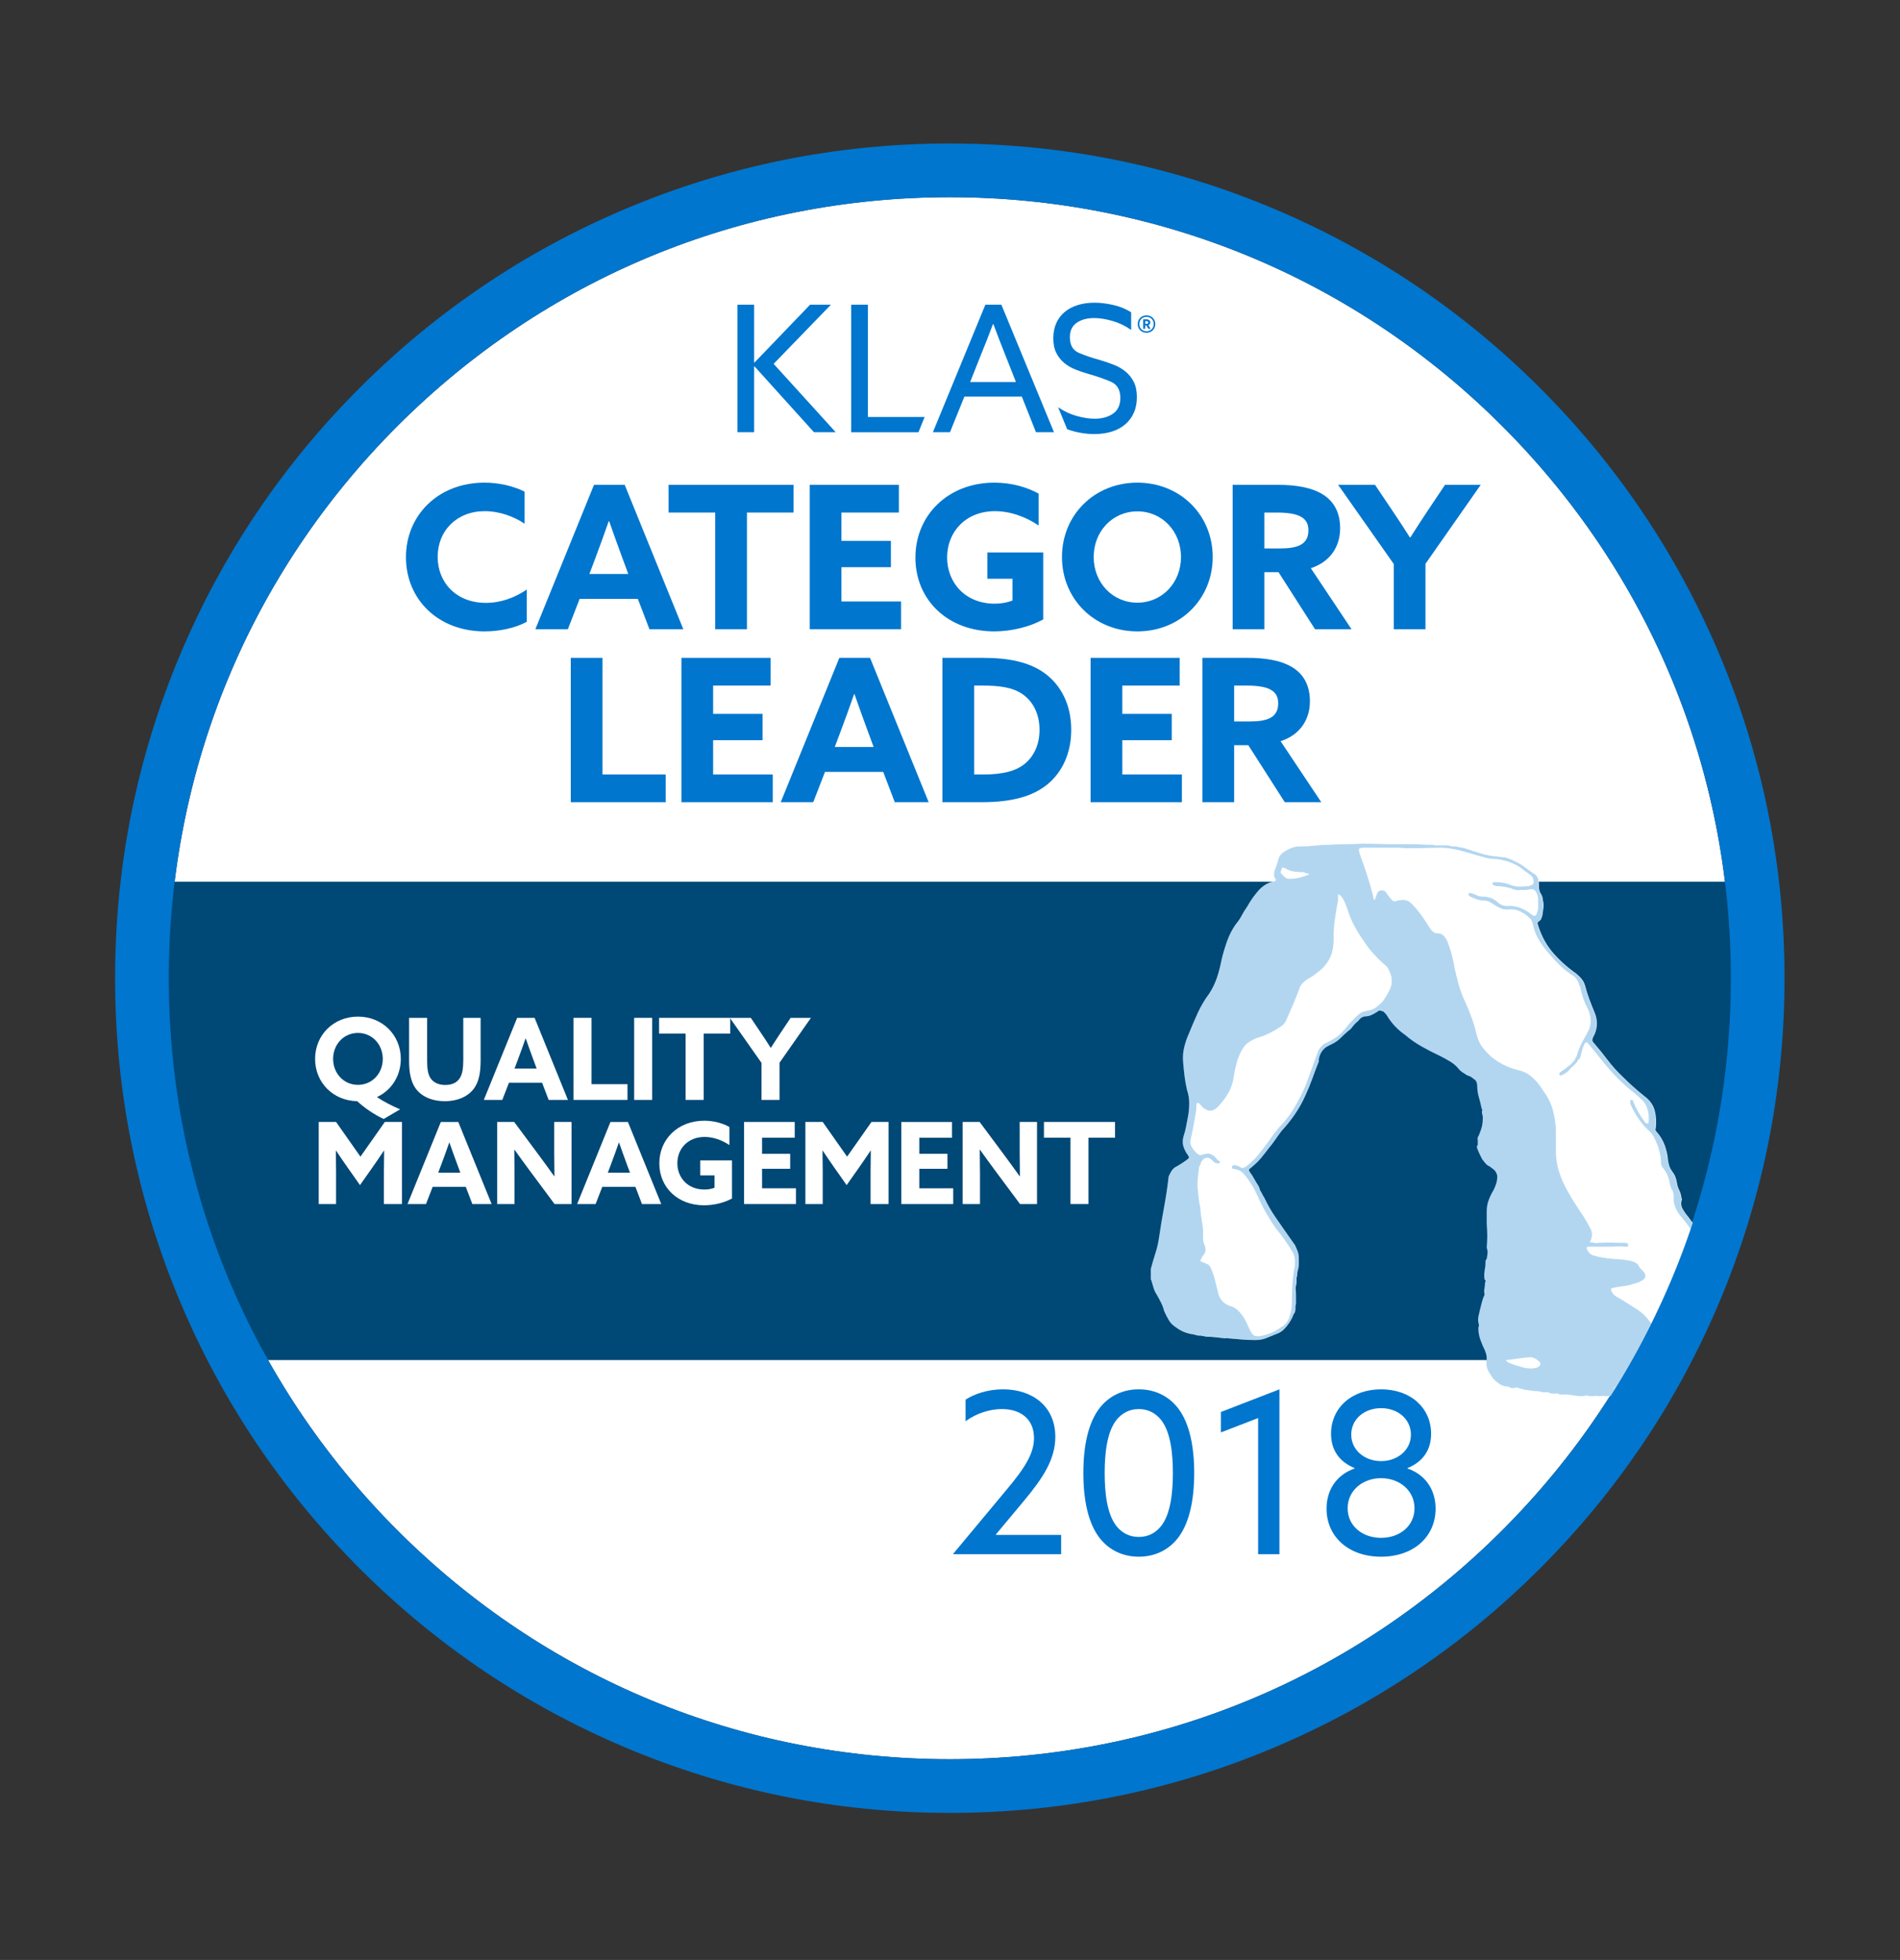 <?xml version="1.0" encoding="iso-8859-1"?>
<!-- Generator: Adobe Illustrator 22.0.1, SVG Export Plug-In . SVG Version: 6.00 Build 0)  -->
<svg version="1.1" xmlns="http://www.w3.org/2000/svg" xmlns:xlink="http://www.w3.org/1999/xlink" x="0px" y="0px"
	 viewBox="0 0 1298.211 1339.212" style="enable-background:new 0 0 1298.211 1339.212;" xml:space="preserve">
<rect x="0" y="0" width="1298.211" height="1339.212" fill="#333333" stroke="none"/>
<g id="Layer_2">
	<g>
		<g>
			<defs>
				<rect id="SVGID_1_" x="3.48" y="25.461" width="1291.251" height="1276.29"/>
			</defs>
			<clipPath id="SVGID_2_">
				<use xlink:href="#SVGID_1_"  style="overflow:visible;"/>
			</clipPath>
			<g style="clip-path:url(#SVGID_2_);">
				<defs>
					<rect id="SVGID_3_" x="3.48" y="25.461" width="1291.251" height="1276.29"/>
				</defs>
				<clipPath id="SVGID_4_">
					<use xlink:href="#SVGID_3_"  style="overflow:visible;"/>
				</clipPath>
				<g style="clip-path:url(#SVGID_4_);">
					<defs>
						<rect id="SVGID_5_" x="3.48" y="25.461" width="1291.251" height="1276.29"/>
					</defs>
					<clipPath id="SVGID_6_">
						<use xlink:href="#SVGID_5_"  style="overflow:visible;"/>
					</clipPath>
					<path style="clip-path:url(#SVGID_6_);fill:#FFFFFF;" d="M648.976,134.74c-142.542,0-276.554,55.509-377.346,156.301
						S115.327,525.843,115.327,668.387c0,142.542,55.511,276.552,156.303,377.346c100.792,100.792,234.804,156.302,377.346,156.302
						s276.554-55.509,377.346-156.302c100.792-100.794,156.302-234.804,156.302-377.346c0-142.544-55.509-276.554-156.302-377.346
						S791.518,134.74,648.976,134.74"/>
					<path style="clip-path:url(#SVGID_6_);fill:#0076CE;" d="M515.282,208.205v39.405l0.183,0.181l38.036-39.586h14.229
						l-39.13,40.409l42.414,46.702h-14.869l-40.68-45.06l-0.183,0.181v44.878h-11.402v-87.111H515.282z M592.998,284.917v-76.711
						h-11.402v87.111h45.972l4.196-10.4H592.998z M684.213,208.205l35.937,87.111h-12.315l-9.668-24.354h-39.221l-9.852,24.354
						H637.42l35.846-87.111H684.213z M662.868,261.019h31.287l-7.116-18.059c-1.399-3.467-2.798-7.024-4.195-10.673
						c-1.399-3.649-2.77-7.265-4.105-10.854h-0.273c-1.339,3.589-2.722,7.205-4.151,10.854s-2.905,7.329-4.424,11.037
						L662.868,261.019z M737.391,241.226c-4.258-1.763-6.386-5.35-6.386-10.764c0-4.438,1.55-7.737,4.653-9.896
						c3.103-2.158,7.084-3.238,11.948-3.238c3.708,0,7.859,0.654,12.452,1.961c4.591,1.307,8.861,3.36,12.815,6.157v-12.04
						c-3.467-2.25-7.478-3.908-12.04-4.974c-4.561-1.062-8.879-1.596-12.952-1.596c-4.258,0-8.12,0.548-11.585,1.642
						c-3.465,1.096-6.43,2.678-8.893,4.744c-2.463,2.068-4.364,4.605-5.701,7.616c-1.337,3.009-2.007,6.462-2.007,10.352
						c0,3.955,0.683,7.283,2.052,9.989c1.369,2.706,3.176,4.986,5.428,6.841c2.248,1.855,4.834,3.362,7.753,4.515
						c2.919,1.156,5.898,2.158,8.939,3.011c5.715,1.64,10.748,3.389,15.094,5.245c4.348,1.855,6.524,5.579,6.524,11.173
						c0,4.744-1.644,8.285-4.926,10.627c-3.284,2.341-7.512,3.511-12.679,3.511c-3.649,0-7.724-0.622-12.223-1.869
						c-4.501-1.245-8.728-3.238-12.679-5.974l6.203,15.05c3.039,1.094,6.157,1.915,9.348,2.463c3.194,0.546,6.249,0.821,9.168,0.821
						c4.378,0,8.361-0.564,11.95-1.688c3.587-1.126,6.659-2.784,9.212-4.972c2.555-2.188,4.515-4.834,5.884-7.937
						c1.369-3.101,2.05-6.657,2.05-10.671c0-4.135-0.715-7.6-2.142-10.4c-1.431-2.796-3.316-5.153-5.657-7.068
						c-2.339-1.917-5.031-3.465-8.07-4.653c-3.043-1.186-6.113-2.234-9.212-3.146C746.42,244.601,741.645,242.989,737.391,241.226"
						/>
					<path style="clip-path:url(#SVGID_6_);fill:#0076CE;" d="M783.374,215.497c3.445,0,5.998,2.521,5.998,5.932
						c0,3.413-2.553,5.932-5.998,5.932s-5.996-2.519-5.996-5.932C777.378,218.018,779.929,215.497,783.374,215.497 M783.374,226.341
						c2.903,0,4.912-2.104,4.912-4.912s-2.009-4.912-4.912-4.912c-2.901,0-4.912,2.104-4.912,4.912S780.472,226.341,783.374,226.341
						 M783.31,222.354h-0.829v2.298h-1.373v-6.444h2.393c1.339,0,2.457,0.735,2.457,2.074c0,0.925-0.544,1.562-1.307,1.849
						l1.528,2.521h-1.562L783.31,222.354z M783.374,221.27c0.733,0,1.182-0.287,1.182-0.925c0-0.606-0.448-0.925-1.182-0.925h-0.893
						v1.849H783.374z"/>
				</g>
				<g style="clip-path:url(#SVGID_4_);">
					<defs>
						<path id="SVGID_7_" d="M96.981,668.387c0,304.859,247.138,551.992,551.994,551.992c304.859,0,551.994-247.132,551.994-551.992
							c0-304.857-247.134-551.994-551.994-551.994C344.119,116.393,96.981,363.53,96.981,668.387"/>
					</defs>
					<clipPath id="SVGID_8_">
						<use xlink:href="#SVGID_7_"  style="overflow:visible;"/>
					</clipPath>
					<rect x="103.385" y="602.478" style="clip-path:url(#SVGID_8_);fill:#004876;" width="1091.87" height="326.842"/>
				</g>
				<g style="clip-path:url(#SVGID_4_);">
					<defs>
						<rect id="SVGID_9_" x="3.48" y="25.461" width="1291.251" height="1276.29"/>
					</defs>
					<clipPath id="SVGID_10_">
						<use xlink:href="#SVGID_9_"  style="overflow:visible;"/>
					</clipPath>
					<path style="clip-path:url(#SVGID_10_);fill:#0076CE;" d="M648.976,1238.727c-76.988,0-151.682-15.084-222.009-44.829
						c-67.917-28.726-128.91-69.846-181.283-122.219s-93.495-113.368-122.221-181.285c-29.746-70.327-44.829-145.019-44.829-222.007
						s15.082-151.682,44.829-222.007c28.726-67.917,69.848-128.912,122.221-181.285c52.373-52.373,113.366-93.493,181.283-122.219
						c70.327-29.746,145.021-44.829,222.009-44.829c76.986,0,151.682,15.082,222.009,44.829
						c67.917,28.726,128.908,69.846,181.281,122.219c52.373,52.373,93.495,113.368,122.221,181.285
						c29.746,70.325,44.828,145.019,44.828,222.007s-15.082,151.68-44.828,222.007c-28.726,67.917-69.849,128.912-122.221,181.285
						c-52.373,52.373-113.364,93.493-181.281,122.219C800.659,1223.643,725.962,1238.727,648.976,1238.727 M648.976,134.74
						c-142.542,0-276.554,55.509-377.346,156.301S115.327,525.843,115.327,668.387c0,142.542,55.511,276.552,156.303,377.346
						c100.792,100.792,234.804,156.302,377.346,156.302s276.554-55.509,377.346-156.302
						c100.792-100.794,156.302-234.804,156.302-377.346c0-142.544-55.509-276.554-156.302-377.346S791.518,134.74,648.976,134.74"/>
					<path style="clip-path:url(#SVGID_10_);fill:#0076CE;" d="M687.952,1017.677c12.572-15.023,18.549-24.681,18.549-35.104
						c0-12.878-9.045-19.777-21.923-19.777c-7.817,0-17.015,2.606-24.834,8.277v-14.716c5.671-3.68,14.871-7.054,25.6-7.054
						c19.624,0,35.72,11.193,35.72,32.502c0,15.176-8.277,27.901-21.307,43.539l-19.319,23.147l0.155,0.307h44.458v13.183h-73.586
						l-0.153-0.305L687.952,1017.677z"/>
					<path style="clip-path:url(#SVGID_10_);fill:#0076CE;" d="M750.8,1050.179c-7.203-9.812-10.575-24.99-10.575-43.693
						c0-18.703,3.372-33.879,10.575-43.691c6.594-8.893,16.252-13.492,27.291-13.492c11.037,0,20.694,4.599,27.287,13.492
						c7.203,9.812,10.579,24.988,10.579,43.691c0,18.703-3.376,33.881-10.579,43.693c-6.594,8.889-16.25,13.49-27.287,13.49
						C767.052,1063.669,757.394,1059.068,750.8,1050.179 M793.421,1042.667c6.436-8.277,7.971-22.844,7.971-36.181
						c0-13.339-1.534-27.901-7.971-36.179c-3.68-4.599-8.74-7.512-15.329-7.512c-6.594,0-11.653,2.913-15.331,7.512
						c-6.438,8.277-7.973,22.84-7.973,36.179c0,13.337,1.534,27.903,7.973,36.181c3.678,4.599,8.738,7.512,15.331,7.512
						C784.681,1050.179,789.74,1047.266,793.421,1042.667"/>
					<polygon style="clip-path:url(#SVGID_10_);fill:#0076CE;" points="859.643,968.927 834.195,978.739 834.195,964.788 
						874.208,949.303 874.208,1061.982 859.643,1061.982 					"/>
					<path style="clip-path:url(#SVGID_10_);fill:#0076CE;" d="M925.557,1003.42v-0.307c-10.424-4.292-16.097-12.263-16.097-23.456
						c0-17.324,13.644-30.354,34.188-30.354c20.542,0,34.186,13.03,34.186,30.354c0,11.193-5.673,19.163-16.097,23.456v0.307
						c12.111,4.139,19.163,14.411,19.163,27.443c0,18.856-14.718,32.807-37.253,32.807c-22.537,0-37.255-13.95-37.255-32.807
						C906.394,1017.831,913.446,1007.559,925.557,1003.42 M943.649,1050.792c12.723,0,22.84-8.126,22.84-20.237
						c0-12.111-10.27-20.542-22.84-20.542c-12.572,0-22.842,8.431-22.842,20.542
						C920.807,1042.666,930.924,1050.792,943.649,1050.792 M964.038,980.272c0-10.579-8.893-18.089-20.389-18.089
						c-11.5,0-20.391,7.51-20.391,18.089s9.198,18.089,20.391,18.089C954.839,998.361,964.038,990.851,964.038,980.272"/>
					<path style="clip-path:url(#SVGID_10_);fill:#0076CE;" d="M359.938,424.877c-8.447,4.495-19.072,6.54-28.881,6.54
						c-31.741,0-53.676-21.933-53.676-50.677c0-28.61,21.935-50.952,53.676-50.952c9.945,0,19.618,2.315,27.383,6.129v21.935
						c-7.219-4.906-17.165-8.584-27.245-8.584c-19.074,0-32.153,13.351-32.153,31.197c0,17.575,12.671,31.47,32.97,31.47
						c10.216,0,19.753-3.541,27.927-9.126V424.877z"/>
					<path style="clip-path:url(#SVGID_10_);fill:#0076CE;" d="M405.855,331.285h20.981l40.052,98.634h-23.159l-7.903-20.708
						h-39.781l-8.038,20.708h-22.204L405.855,331.285z M402.72,392.182h26.568l-4.089-11.035
						c-2.861-7.765-6.402-17.573-8.991-25.068h-0.273c-2.588,7.494-6.131,17.302-9.264,25.612L402.72,392.182z"/>
					<polygon style="clip-path:url(#SVGID_10_);fill:#0076CE;" points="488.688,350.222 456.81,350.222 456.81,331.286 
						542.229,331.286 542.229,350.222 510.351,350.222 510.351,429.92 488.688,429.92 					"/>
					<polygon style="clip-path:url(#SVGID_10_);fill:#0076CE;" points="553.27,331.286 614.165,331.286 614.165,350.222 
						574.93,350.222 574.93,369.567 608.717,369.567 608.717,387.551 574.93,387.551 574.93,410.984 615.663,410.984 
						615.663,429.92 553.27,429.92 					"/>
					<path style="clip-path:url(#SVGID_10_);fill:#0076CE;" d="M712.802,423.244c-8.855,4.904-21.254,8.174-33.512,8.174
						c-31.607,0-53.813-21.389-53.813-50.406c0-29.154,22.479-51.223,53.949-51.223c12.123,0,22.615,3.27,30.244,7.492v21.796
						c-8.311-5.721-19.076-9.808-29.836-9.808c-19.891,0-32.697,14.032-32.697,31.605c0,17.167,12.261,31.607,32.562,31.607
						c4.495,0,8.853-0.817,12.125-2.18v-14.849h-17.169v-17.984h38.147V423.244z"/>
					<path style="clip-path:url(#SVGID_10_);fill:#0076CE;" d="M725.615,380.602c0-28.744,22.204-50.815,51.494-50.815
						c29.292,0,51.496,22.071,51.496,50.815c0,28.746-22.204,50.815-51.496,50.815C747.819,431.417,725.615,409.348,725.615,380.602
						 M806.945,380.602c0-17.438-12.807-31.197-29.836-31.197c-17.029,0-29.834,13.759-29.834,31.197
						c0,17.438,12.805,31.197,29.834,31.197C794.138,411.799,806.945,398.04,806.945,380.602"/>
					<path style="clip-path:url(#SVGID_10_);fill:#0076CE;" d="M842.234,331.285h30.926c11.717,0,22.752,1.634,30.653,6.54
						c7.221,4.495,11.852,11.852,11.852,23.159c0,12.671-6.948,23.025-20.026,27.249l27.792,41.686h-24.932l-24.93-38.962h-9.674
						v38.962h-21.66V331.285z M874.794,374.745c5.858,0,10.354-0.681,13.624-2.317c3.68-1.907,5.587-5.175,5.587-9.945
						c0-4.631-1.638-7.628-5.587-9.672c-3.405-1.769-8.718-2.588-16.212-2.588h-8.311v24.523H874.794z"/>
					<path style="clip-path:url(#SVGID_10_);fill:#0076CE;" d="M952.317,385.372l-38.01-54.086h25.203l11.99,17.848
						c3.814,5.585,8.036,12.123,11.852,18.119h0.273c3.814-5.996,7.763-12.127,11.85-18.257l11.852-17.711h24.388l-37.739,53.949
						v44.685h-21.66V385.372z"/>
					<polygon style="clip-path:url(#SVGID_10_);fill:#0076CE;" points="389.984,449.5 411.646,449.5 411.646,529.198 
						454.831,529.198 454.831,548.135 389.984,548.135 					"/>
					<polygon style="clip-path:url(#SVGID_10_);fill:#0076CE;" points="465.598,449.5 526.495,449.5 526.495,468.437 
						487.258,468.437 487.258,487.781 521.045,487.781 521.045,505.765 487.258,505.765 487.258,529.198 527.992,529.198 
						527.992,548.135 465.598,548.135 					"/>
					<path style="clip-path:url(#SVGID_10_);fill:#0076CE;" d="M573.499,449.5h20.979l40.054,98.632h-23.161l-7.903-20.708h-39.779
						l-8.038,20.708h-22.206L573.499,449.5z M570.365,510.398h26.566l-4.087-11.037c-2.861-7.763-6.404-17.573-8.991-25.066h-0.273
						c-2.589,7.492-6.131,17.302-9.266,25.612L570.365,510.398z"/>
					<path style="clip-path:url(#SVGID_10_);fill:#0076CE;" d="M643.935,449.5h27.656c17.573,0,31.197,2.861,41.415,9.947
						c12.123,8.445,18.936,22.342,18.936,39.233c0,15.531-5.858,28.746-16.35,37.328c-10.081,8.176-24.249,12.125-44.956,12.125
						h-26.702V449.5z M671.591,529.198c14.032,0,23.023-2.453,29.154-7.765c5.856-5.039,9.535-12.942,9.535-22.752
						c0-10.352-4.087-19.072-11.442-24.249c-6.948-4.904-16.35-5.996-27.383-5.996h-5.86v60.762H671.591z"/>
					<polygon style="clip-path:url(#SVGID_10_);fill:#0076CE;" points="745.161,449.5 806.059,449.5 806.059,468.437 
						766.823,468.437 766.823,487.781 800.609,487.781 800.609,505.765 766.823,505.765 766.823,529.198 807.557,529.198 
						807.557,548.135 745.161,548.135 					"/>
					<path style="clip-path:url(#SVGID_10_);fill:#0076CE;" d="M821.592,449.499h30.926c11.717,0,22.752,1.636,30.653,6.542
						c7.221,4.493,11.852,11.85,11.852,23.159c0,12.669-6.95,23.023-20.026,27.247l27.789,41.686h-24.93l-24.93-38.962h-9.674
						v38.962h-21.66V449.499z M854.152,492.959c5.856,0,10.354-0.681,13.624-2.317c3.678-1.907,5.585-5.175,5.585-9.943
						c0-4.633-1.636-7.63-5.585-9.672c-3.405-1.771-8.718-2.59-16.212-2.59h-8.311v24.523H854.152z"/>
				</g>
				<g style="clip-path:url(#SVGID_4_);">
					<defs>
						<path id="SVGID_11_" d="M110.158,666.394c0,296.48,240.345,536.824,536.824,536.824c296.48,0,536.824-240.343,536.824-536.824
							c0-296.478-240.343-536.826-536.824-536.826C350.504,129.569,110.158,369.916,110.158,666.394"/>
					</defs>
					<clipPath id="SVGID_12_">
						<use xlink:href="#SVGID_11_"  style="overflow:visible;"/>
					</clipPath>
					<path style="clip-path:url(#SVGID_12_);fill:#FFFFFF;" d="M1184.321,924.931c0.123-0.381,0.058-0.695-0.191-0.95
						c-0.51-1.769-1.203-3.29-2.088-4.561c-0.891-1.261-1.965-2.527-3.23-3.798c-0.51-0.249-0.891-0.628-1.14-1.14
						c-0.255-0.504-0.379-1.008-0.379-1.52c-0.255-2.278-0.57-4.493-0.95-6.649c-0.381-2.148-0.57-4.368-0.57-6.648
						c-0.255-0.251-0.321-0.57-0.189-0.951c0.123-0.381,0.06-0.819-0.189-1.329v-1.14v-1.142c-0.51-0.759-0.701-1.518-0.572-2.278
						c0.125-0.759,0.189-1.52,0.189-2.28c-0.255-2.025-0.51-4.049-0.759-6.082c-0.255-2.023-0.636-4.047-1.14-6.078
						c-0.255-1.52-0.57-3.099-0.951-4.75c-0.379-1.642-0.442-3.228-0.187-4.749c-0.255-0.761-0.321-1.52-0.191-2.282
						c0.126-0.757,0.058-1.516-0.191-2.278c-0.255-2.28-0.699-4.559-1.329-6.841c-0.634-2.278-1.71-4.557-3.23-6.837
						c-2.029-3.29-4.179-6.52-6.458-9.69c-2.281-3.164-4.691-6.392-7.219-9.688c-1.52-1.769-2.788-3.609-3.8-5.51
						c-1.014-1.899-1.14-3.989-0.379-6.269c0-0.249-0.066-0.504-0.189-0.759c-0.133-0.249-0.191-0.506-0.191-0.761
						c-0.255-1.768-0.761-3.419-1.52-4.938c-0.759-1.52-1.271-3.164-1.52-4.94c-0.253-1.52-0.634-2.909-1.14-4.179
						c-0.51-1.265-1.269-2.531-2.278-3.8c-0.761-1.01-1.331-2.09-1.712-3.23c-0.379-1.14-0.699-2.469-0.948-3.991
						c-0.255-3.541-1.016-7.028-2.28-10.447c-1.271-3.419-3.172-6.516-5.699-9.308c-0.255-0.249-0.446-0.57-0.57-0.951
						c-0.131-0.381-0.068-0.819,0.187-1.329c0.506-4.304,0.251-8.359-0.757-12.159c-1.016-3.798-3.419-7.09-7.221-9.878
						c-2.533-2.026-5.004-4.115-7.407-6.269c-2.411-2.15-4.75-4.37-7.03-6.649c-3.8-3.545-7.285-7.409-10.45-11.589
						c-3.17-4.179-6.398-8.168-9.688-11.97c-0.51-0.504-0.759-1.006-0.759-1.518c0-0.504,0.125-1.14,0.379-1.899
						c1.52-2.529,2.405-5.255,2.66-8.17c0.249-2.909-0.255-5.888-1.518-8.927c-1.271-3.041-2.471-6.08-3.611-9.12
						c-1.14-3.039-2.09-6.078-2.848-9.118c-0.512-1.769-1.271-3.288-2.282-4.559c-1.016-1.265-2.281-2.529-3.798-3.8
						c-5.83-4.049-11.021-8.674-15.58-13.869c-4.559-5.189-7.979-11.332-10.256-18.426c-0.257-0.761-0.446-1.389-0.57-1.901
						c-0.132-0.504,0.189-1.008,0.948-1.518c0.759-0.506,1.265-1.076,1.52-1.71c0.249-0.632,0.504-1.329,0.759-2.09
						c0.249-1.769,0.506-3.545,0.761-5.32c0.249-1.768,0.124-3.543-0.382-5.32c0-1.008-0.187-1.957-0.57-2.847
						c-0.379-0.885-0.823-1.71-1.329-2.471c-0.255-0.759-0.444-1.387-0.568-1.899c-0.131-0.504-0.191-1.14-0.191-1.901
						c0-1.518-0.066-3.039-0.189-4.557c-0.131-1.52-0.95-2.909-2.471-4.181c-1.269-0.759-2.411-1.52-3.417-2.28
						c-1.016-0.759-2.031-1.52-3.043-2.28c-2.029-1.52-4.177-2.849-6.458-3.989c-2.28-1.14-4.559-2.09-6.839-2.849
						c-1.773-0.249-3.419-0.438-4.94-0.57c-1.518-0.123-3.17-0.315-4.94-0.57c-3.039-0.504-6.143-1.265-9.308-2.28
						c-3.168-1.01-6.269-2.024-9.308-3.041c-1.016-0.249-2.032-0.438-3.041-0.57c-1.016-0.124-1.773-0.315-2.278-0.57h-0.57h-0.572
						h-1.518c-0.512,0-1.016-0.124-1.52-0.381c-1.016-0.249-2.032-0.379-3.041-0.379h-3.039h-1.331h-0.949h-0.95h-0.949
						c-1.016-0.249-1.967-0.379-2.849-0.379h-2.471c-3.8-0.251-7.472-0.381-11.019-0.381h-10.639c-4.053,0-8.044-0.06-11.966-0.191
						c-3.932-0.125-7.921-0.189-11.97-0.189c-3.296,0.255-6.781,0.381-10.447,0.381c-3.674,0-7.285,0.13-10.83,0.381
						c-3.549,0-6.968,0.189-10.258,0.568c-3.296,0.381-6.715,0.57-10.258,0.57c-2.03,0-3.866,0.321-5.51,0.951
						c-1.652,0.636-3.23,1.461-4.749,2.469c-1.271,0.761-2.282,1.652-3.041,2.66c-0.761,1.016-1.269,2.28-1.52,3.8
						c-0.255,0.759-0.51,1.52-0.759,2.28c-0.255,0.759-0.51,1.52-0.759,2.28c-0.512,1.014-0.891,2.222-1.14,3.609
						c-0.255,1.397,0,2.726,0.759,3.989c0.504,0.512,0.63,0.891,0.381,1.142c-0.257,0.255-0.636,0.51-1.14,0.759
						c-2.537,0.51-4.814,1.461-6.841,2.849c-2.031,1.395-3.798,3.105-5.318,5.129c-1.271,1.52-2.411,3.041-3.419,4.559
						c-1.014,1.52-2.031,3.17-3.039,4.94c-1.271,1.775-2.471,3.738-3.611,5.89c-1.14,2.154-2.469,4.119-3.989,5.888
						c-2.535,3.549-4.561,7.474-6.078,11.779c-1.52,4.31-2.792,8.614-3.802,12.918c-0.759,4.055-1.773,7.979-3.039,11.777
						c-1.271,3.8-3.039,7.476-5.32,11.019c-3.039,4.055-5.639,8.425-7.787,13.108c-2.154,4.693-4.244,9.565-6.271,14.628
						c-1.269,2.79-2.278,5.767-3.039,8.931c-0.759,3.168-1.014,6.398-0.759,9.688c0.249,3.294,0.57,6.524,0.951,9.688
						c0.379,3.17,0.949,6.398,1.71,9.688c1.008,3.041,1.52,6.08,1.52,9.12c0,3.039-0.257,5.954-0.761,8.738
						c-0.51,2.537-0.951,4.88-1.329,7.03c-0.381,2.154-0.953,4.368-1.71,6.647c-0.761,2.535-0.825,4.88-0.191,7.03
						c0.63,2.154,1.71,4.244,3.23,6.267c0.504,0.761,0.695,1.271,0.57,1.52c-0.131,0.257-0.446,0.636-0.95,1.14
						c-1.014,0.759-2.088,1.52-3.23,2.282c-1.14,0.759-2.343,1.52-3.609,2.278c-1.775,0.761-3.107,1.841-3.989,3.232
						c-0.891,1.395-1.584,2.724-2.09,3.989c-0.759,6.839-1.773,13.677-3.039,20.516c-1.271,6.839-2.409,13.678-3.419,20.516
						c-0.512,3.802-1.331,7.474-2.469,11.021c-1.142,3.549-2.222,7.217-3.23,11.017v7.217c0,0.257,0.058,0.381,0.189,0.381
						c0.125,0,0.191,0.132,0.191,0.381c0.504,1.773,1.008,3.485,1.518,5.129c0.506,1.65,1.263,3.228,2.28,4.75
						c1.008,1.773,1.961,3.549,2.849,5.318c0.885,1.773,1.58,3.674,2.09,5.699c1.01,2.28,2.09,4.368,3.23,6.269
						c1.14,1.901,2.718,3.487,4.75,4.748c2.022,1.52,4.047,2.66,6.076,3.419c2.026,0.761,4.181,1.271,6.462,1.52
						c0.249,0.257,0.628,0.381,1.138,0.381c0.506,0,0.885,0.132,1.14,0.381h1.14h1.14c0.506,0.255,1.076,0.379,1.712,0.379
						c0.63,0,1.198,0.131,1.71,0.381c2.278,0,4.491,0.132,6.647,0.381c2.15,0.255,4.37,0.51,6.649,0.759
						c0.504-0.249,0.885-0.315,1.142-0.189c0.247,0.132,0.628,0.189,1.138,0.189c3.039,0.255,6.014,0.512,8.929,0.761
						c2.909,0.255,6.014,0.379,9.31,0.379c2.784,0,5.253-0.44,7.409-1.329c2.148-0.885,4.493-1.835,7.028-2.851
						c0.761-0.249,1.58-0.628,2.471-1.14c0.885-0.504,1.71-1.138,2.469-1.899c1.52-1.52,2.852-3.164,3.989-4.938
						c1.14-1.769,2.09-3.668,2.849-5.701c0.504-0.504,0.821-1.074,0.95-1.708c0.126-0.632,0.189-1.202,0.189-1.712v-1.518
						c0-0.504,0.126-1.142,0.381-1.901v-3.23v-3.23c0-1.006-0.066-2.023-0.191-3.039c-0.13-1.008-0.064-2.025,0.191-3.039
						c0.249-0.759,0.381-1.455,0.381-2.09v-2.09v-0.948c0-0.381,0.123-0.819,0.379-1.331c0-1.518,0.191-2.909,0.57-4.179
						c0.381-1.263,0.57-2.531,0.57-3.8v-2.28v-1.899c0-1.77-0.255-3.356-0.761-4.75c-0.508-1.387-1.138-2.85-1.899-4.368
						c-0.759-1.01-1.518-2.09-2.278-3.23c-0.761-1.14-1.52-2.216-2.282-3.23c-3.039-4.304-5.954-8.483-8.738-12.54
						c-2.792-4.047-5.318-8.481-7.6-13.295c-0.51-0.761-1.014-1.646-1.52-2.66c-0.51-1.01-1.012-1.901-1.518-2.66
						c0-0.504-0.131-1.008-0.381-1.52c-0.255-0.504-0.51-1.008-0.759-1.52c-1.014-1.518-1.965-3.099-2.849-4.748
						c-0.893-1.646-1.839-3.099-2.849-4.37c-0.51-0.759-0.701-1.329-0.57-1.71c0.124-0.381,0.44-0.693,0.948-0.951
						c0.249-0.249,0.632-0.57,1.142-0.948c0.504-0.381,1.01-0.821,1.518-1.329c1.769-1.52,3.479-3.29,5.131-5.32
						c1.644-2.025,3.23-4.051,4.747-6.08c1.52-1.769,2.977-3.668,4.372-5.699c1.389-2.024,2.847-4.049,4.368-6.08
						c3.29-3.545,6.329-7.345,9.118-11.398c2.786-4.049,5.191-8.359,7.219-12.918c1.769-3.8,3.354-7.658,4.75-11.589
						c1.389-3.924,2.849-7.789,4.37-11.587v-0.759v-0.761c0.249-1.52,0.757-2.975,1.518-4.368c0.759-1.391,1.769-2.596,3.041-3.613
						c0.759-0.504,1.518-0.946,2.28-1.329c0.759-0.379,1.644-0.819,2.66-1.329c2.025-1.01,3.858-2.339,5.51-3.989
						c1.644-1.644,3.352-3.23,5.127-4.748c0.249-0.249,0.504-0.44,0.761-0.572c0.249-0.124,0.504-0.315,0.759-0.57
						c0.761-1.008,1.58-2.023,2.471-3.039c0.883-1.008,1.833-1.899,2.849-2.66c0.504-0.759,1.074-1.387,1.708-1.899
						c0.63-0.504,1.457-0.885,2.471-1.14c1.769,0,3.354-0.315,4.75-0.951c1.387-0.628,2.849-1.455,4.368-2.469
						c0.504-0.504,1.076-0.695,1.71-0.57c0.628,0.13,1.331,0.321,2.09,0.57c0.506,0.512,1.01,1.014,1.518,1.518
						c0.506,0.512,0.887,1.016,1.142,1.52c1.518,2.537,3.288,4.88,5.32,7.028c2.023,2.156,4.302,4.121,6.837,5.89
						c3.545,3.041,7.345,5.701,11.398,7.979c4.049,2.282,8.23,4.436,12.54,6.46c2.529,1.269,4.938,2.598,7.219,3.989
						c2.28,1.397,4.302,3.23,6.078,5.51c0.761,0.759,1.646,1.461,2.66,2.088c1.01,0.636,1.901,1.206,2.66,1.71
						c1.01,0.255,1.835,0.572,2.469,0.951c0.63,0.381,1.2,0.827,1.71,1.331c1.008,0.51,1.712,1.204,2.09,2.09
						c0.381,0.889,0.57,1.841,0.57,2.847c0,2.537,0.381,5.131,1.14,7.789c0.759,2.66,1.389,5.261,1.901,7.789
						c0.249,0.255,0.379,0.51,0.379,0.761v0.379c-0.255,0.512-0.321,1.016-0.191,1.52c0.125,0.51,0.191,0.891,0.191,1.14
						c0.249,0.759,0.381,1.329,0.381,1.708v1.331c0,1.775-0.189,3.485-0.572,5.131c-0.379,1.65-0.949,3.36-1.708,5.129
						c-0.255,0.759-0.57,1.459-0.951,2.09c-0.381,0.634-0.444,1.459-0.189,2.469v1.329v1.71c-0.51,0.51-0.701,1.08-0.57,1.71
						c0.124,0.636,0.315,1.206,0.57,1.71c0.504,1.271,1.01,2.409,1.518,3.419c0.506,1.016,1.01,2.032,1.52,3.039
						c0.761,1.016,1.52,1.967,2.282,2.849c0.759,0.891,1.767,1.586,3.037,2.09c0.506,0.512,1.14,1.016,1.901,1.52
						c0.759,0.51,1.389,1.14,1.899,1.901c0.249,0.51,0.504,1.012,0.761,1.518c0.247,0.51,0.381,1.142,0.381,1.901
						c0,1.773-0.255,3.417-0.761,4.938c-0.51,1.52-1.14,3.039-1.899,4.561c-1.271,2.03-2.345,4.242-3.23,6.647
						c-0.891,2.411-1.329,5.006-1.329,7.789v0.759v3.039v3.041v0.761v0.759c0.249,2.79,0.379,5.508,0.379,8.168
						c0,2.66-0.13,5.384-0.379,8.17c0.502,1.269,0.693,2.535,0.57,3.8c-0.132,1.269-0.321,2.535-0.57,3.798
						c-0.255,0.257-0.446,0.512-0.572,0.761c-0.13,0.255-0.187,0.51-0.187,0.759c0,2.031-0.191,4.055-0.572,6.08
						c-0.379,2.031-0.444,4.055-0.189,6.08c0,0.253,0.06,0.444,0.189,0.57c0.126,0.132,0.315,0.321,0.572,0.57v0.759
						c-0.257,0.257-0.383,0.51-0.383,0.759c0,1.271-0.13,2.537-0.379,3.802c-0.255,1.269-0.255,2.533,0,3.798v0.761
						c-0.759,1.518-1.329,3.103-1.712,4.748c-0.379,1.652-0.823,3.36-1.329,5.129c-0.253,1.271-0.57,2.66-0.949,4.179
						c-0.381,1.52-0.446,3.041-0.191,4.561c0.249,0.757,0.381,1.459,0.381,2.088c0,0.636-0.132,1.206-0.381,1.712
						c0,2.79,0.44,5.448,1.331,7.979c0.885,2.533,1.959,5.069,3.228,7.598c0.251,0.759,0.506,1.52,0.761,2.28
						c0.249,0.761,0.381,1.652,0.381,2.66v1.899v1.901c0,2.029,0.438,3.798,1.329,5.318c0.885,1.52,1.833,3.039,2.849,4.559
						c1.52,1.77,3.164,3.23,4.94,4.368c1.768,1.144,3.8,1.712,6.078,1.712c0.249,0,0.381,0.124,0.381,0.379
						c0.506,0.249,1.076,0.44,1.71,0.57c0.632,0.125,1.455,0.062,2.471-0.187c0.504-0.255,0.948-0.323,1.329-0.191
						c0.381,0.124,0.821,0.313,1.331,0.57h0.379c0.504,0.249,0.95,0.379,1.331,0.379c0.379,0,0.693,0.126,0.951,0.381
						c0.249,0,0.628,0.06,1.14,0.191c0.504,0.124,0.883,0.189,1.138,0.189c0.506,0,1.01,0.06,1.52,0.189
						c0.506,0.126,1.01,0.191,1.518,0.191c0.506,0,1.01,0.058,1.52,0.189c0.504,0.124,1.01,0.189,1.52,0.189h1.52
						c0.504,0,1.008,0.126,1.518,0.381c0.506,0,0.951,0.06,1.329,0.189c0.383,0.126,0.821,0.191,1.331,0.191h2.282
						c0.759,0,1.518,0.249,2.278,0.759c0.504,0,1.142,0.06,1.899,0.191c0.761,0.124,1.52,0.058,2.282-0.191h0.759
						c0.249,0.249,0.57,0.44,0.948,0.57c0.383,0.124,0.819,0.189,1.329,0.189h3.23c1.142,0,2.339,0.125,3.611,0.381
						c1.265,0.249,2.594,0.438,3.991,0.57c1.389,0.125,2.849,0.191,4.368,0.191c0.759-0.257,1.52-0.381,2.28-0.381
						c0.761,0,1.52,0.124,2.28,0.381h1.71h1.71c0.506-0.257,1.01-0.323,1.52-0.191c0.504,0.125,0.885,0.191,1.14,0.191h0.951h0.948
						c0.504-0.257,0.95-0.323,1.329-0.191c0.383,0.125,0.819,0.191,1.331,0.191c1.769,0,3.545-0.066,5.32-0.191
						c1.767-0.132,3.668-0.321,5.699-0.57h0.948h0.953h1.138h1.14h0.951h0.948h0.951h1.331h1.138h1.522h1.329h1.329h1.518h1.52
						c0.506,0,1.14,0.06,1.901,0.191c0.759,0.124,1.389,0.058,1.899-0.191h2.088c0.887,0,1.714,0.126,2.471,0.381
						c0.759,0,1.52,0.058,2.28,0.189c0.761,0.125,1.389-0.066,1.901-0.57c3.543,0.249,6.962,0.191,10.26-0.191
						c3.286-0.379,6.582-0.948,9.878-1.708c1.006-0.257,2.088-0.446,3.23-0.57c1.138-0.132,2.212-0.066,3.228,0.189
						c2.784,1.008,5.065,0.951,6.839-0.189c1.77-1.14,3.545-2.469,5.318-3.989c0.249-0.255,0.572-0.636,0.951-1.14
						c0.381-0.512,0.819-0.893,1.331-1.142c1.263-1.518,2.469-3.105,3.609-4.748c1.142-1.652,1.833-3.611,2.088-5.89
						c0.249-0.502,0.315-0.948,0.191-1.329c-0.13-0.381-0.064-0.693,0.191-0.949v-2.66v-3.039
						C1184.257,925.632,1184.191,925.31,1184.321,924.931"/>
					<g style="opacity:0.3;clip-path:url(#SVGID_12_);">
						<g>
							<defs>
								<rect id="SVGID_13_" x="786.26" y="576.458" width="397.98" height="377.474"/>
							</defs>
							<clipPath id="SVGID_14_">
								<use xlink:href="#SVGID_13_"  style="overflow:visible;"/>
							</clipPath>
							<path style="clip-path:url(#SVGID_14_);fill:#0076CE;" d="M1184.052,924.88c0.123-0.379,0.06-0.693-0.189-0.948
								c-0.51-1.768-1.205-3.288-2.088-4.557c-0.893-1.263-1.967-2.529-3.228-3.798c-0.51-0.249-0.893-0.628-1.142-1.14
								c-0.255-0.504-0.379-1.008-0.379-1.518c-0.255-2.278-0.568-4.491-0.95-6.645c-0.379-2.148-0.568-4.366-0.568-6.646
								c-0.255-0.249-0.321-0.57-0.191-0.948c0.125-0.381,0.06-0.819-0.189-1.329v-1.14v-1.14c-0.51-0.757-0.701-1.518-0.568-2.278
								c0.124-0.759,0.187-1.52,0.187-2.28c-0.255-2.023-0.51-4.045-0.759-6.078c-0.253-2.021-0.634-4.045-1.138-6.074
								c-0.255-1.52-0.57-3.097-0.948-4.746c-0.381-1.644-0.446-3.228-0.191-4.747c-0.255-0.761-0.319-1.52-0.189-2.282
								c0.126-0.757,0.058-1.516-0.191-2.276c-0.253-2.28-0.699-4.557-1.329-6.837c-0.634-2.278-1.708-4.557-3.228-6.835
								c-2.029-3.288-4.175-6.516-6.454-9.684c-2.28-3.162-4.689-6.39-7.215-9.682c-1.52-1.769-2.788-3.609-3.798-5.508
								c-1.014-1.899-1.14-3.987-0.381-6.265c0-0.249-0.064-0.504-0.189-0.761c-0.132-0.247-0.189-0.504-0.189-0.759
								c-0.255-1.767-0.761-3.417-1.52-4.936c-0.759-1.518-1.269-3.164-1.518-4.936c-0.253-1.52-0.636-2.909-1.14-4.179
								c-0.51-1.265-1.267-2.527-2.278-3.798c-0.759-1.008-1.329-2.088-1.71-3.226c-0.379-1.142-0.698-2.471-0.948-3.989
								c-0.255-3.543-1.014-7.026-2.278-10.441c-1.271-3.417-3.17-6.516-5.697-9.304c-0.255-0.249-0.446-0.572-0.57-0.951
								c-0.131-0.381-0.066-0.819,0.189-1.329c0.504-4.302,0.249-8.355-0.759-12.153c-1.014-3.796-3.415-7.084-7.215-9.874
								c-2.533-2.023-5.002-4.111-7.403-6.265c-2.409-2.148-4.748-4.368-7.028-6.646c-3.796-3.543-7.279-7.405-10.444-11.583
								c-3.168-4.177-6.394-8.164-9.682-11.962c-0.51-0.504-0.759-1.008-0.759-1.518c0-0.504,0.124-1.14,0.379-1.897
								c1.518-2.529,2.403-5.253,2.658-8.168c0.249-2.905-0.255-5.884-1.518-8.923c-1.269-3.039-2.469-6.076-3.607-9.114
								c-1.14-3.037-2.09-6.076-2.849-9.114c-0.51-1.769-1.269-3.286-2.278-4.555c-1.014-1.265-2.28-2.529-3.798-3.798
								c-5.827-4.047-11.013-8.67-15.569-13.863c-4.557-5.185-7.977-11.326-10.254-18.416c-0.257-0.761-0.444-1.389-0.57-1.899
								c-0.13-0.504,0.189-1.008,0.948-1.52c0.761-0.504,1.265-1.074,1.521-1.708c0.249-0.63,0.502-1.329,0.759-2.088
								c0.247-1.769,0.504-3.543,0.759-5.318c0.249-1.765,0.125-3.543-0.381-5.316c0-1.008-0.189-1.957-0.568-2.847
								c-0.382-0.885-0.825-1.708-1.329-2.467c-0.257-0.761-0.446-1.389-0.57-1.899c-0.131-0.504-0.191-1.14-0.191-1.899
								c0-1.52-0.064-3.039-0.189-4.557c-0.13-1.52-0.948-2.909-2.469-4.179c-1.269-0.759-2.409-1.518-3.417-2.278
								c-1.014-0.759-2.031-1.518-3.037-2.278c-2.031-1.52-4.179-2.85-6.458-3.989c-2.278-1.14-4.555-2.088-6.833-2.847
								c-1.775-0.249-3.419-0.438-4.94-0.57c-1.518-0.124-3.168-0.315-4.934-0.568c-3.039-0.506-6.141-1.265-9.304-2.28
								c-3.168-1.01-6.269-2.023-9.304-3.039c-1.016-0.249-2.032-0.438-3.041-0.568c-1.014-0.126-1.773-0.317-2.278-0.572h-0.568
								h-0.572h-1.518c-0.51,0-1.014-0.124-1.518-0.379c-1.016-0.249-2.031-0.379-3.039-0.379h-3.039h-1.329h-0.947h-0.951h-0.948
								c-1.016-0.249-1.965-0.381-2.849-0.381h-2.469c-3.798-0.249-7.468-0.381-11.013-0.381h-10.633
								c-4.051,0-8.04-0.058-11.962-0.189c-3.927-0.124-7.915-0.191-11.962-0.191c-3.294,0.257-6.777,0.381-10.443,0.381
								c-3.672,0-7.279,0.132-10.822,0.381c-3.549,0-6.966,0.189-10.254,0.57c-3.292,0.381-6.711,0.568-10.252,0.568
								c-2.031,0-3.864,0.321-5.508,0.951c-1.648,0.636-3.226,1.459-4.747,2.469c-1.271,0.759-2.28,1.648-3.037,2.658
								c-0.761,1.014-1.271,2.278-1.52,3.798c-0.255,0.759-0.51,1.518-0.759,2.278c-0.255,0.759-0.512,1.518-0.759,2.28
								c-0.512,1.012-0.891,2.218-1.14,3.607c-0.255,1.395,0,2.722,0.759,3.987c0.506,0.51,0.628,0.889,0.381,1.14
								c-0.257,0.255-0.636,0.51-1.14,0.759c-2.535,0.51-4.812,1.461-6.837,2.848c-2.029,1.395-3.796,3.104-5.316,5.127
								c-1.267,1.518-2.409,3.039-3.417,4.557c-1.012,1.52-2.029,3.168-3.037,4.936c-1.271,1.775-2.469,3.738-3.607,5.888
								c-1.142,2.154-2.471,4.117-3.987,5.886c-2.537,3.547-4.559,7.468-6.076,11.771c-1.52,4.308-2.792,8.61-3.8,12.912
								c-0.759,4.053-1.773,7.975-3.037,11.773c-1.271,3.796-3.039,7.471-5.318,11.013c-3.037,4.051-5.635,8.417-7.783,13.1
								c-2.154,4.689-4.242,9.561-6.267,14.62c-1.269,2.788-2.278,5.763-3.037,8.925c-0.759,3.166-1.014,6.394-0.759,9.684
								c0.249,3.292,0.568,6.52,0.951,9.682c0.377,3.168,0.947,6.396,1.708,9.684c1.008,3.039,1.518,6.076,1.518,9.114
								c0,3.037-0.255,5.952-0.759,8.734c-0.51,2.535-0.951,4.878-1.329,7.026c-0.381,2.154-0.951,4.366-1.71,6.646
								c-0.759,2.533-0.825,4.876-0.189,7.024c0.628,2.154,1.708,4.242,3.228,6.267c0.504,0.761,0.695,1.271,0.568,1.52
								c-0.129,0.255-0.444,0.634-0.951,1.138c-1.012,0.759-2.084,1.52-3.226,2.278c-1.14,0.761-2.343,1.52-3.607,2.28
								c-1.775,0.759-3.105,1.839-3.987,3.228c-0.891,1.393-1.584,2.722-2.088,3.987c-0.761,6.837-1.775,13.67-3.039,20.506
								c-1.269,6.837-2.409,13.67-3.417,20.506c-0.51,3.796-1.329,7.47-2.469,11.013c-1.14,3.549-2.22,7.215-3.228,11.013v7.213
								c0,0.257,0.06,0.381,0.189,0.381c0.125,0,0.191,0.132,0.191,0.381c0.504,1.773,1.008,3.483,1.516,5.125
								c0.506,1.65,1.265,3.228,2.282,4.749c1.008,1.773,1.957,3.547,2.848,5.316c0.883,1.773,1.578,3.674,2.088,5.695
								c1.008,2.28,2.088,4.37,3.228,6.267c1.14,1.899,2.716,3.483,4.748,4.747c2.021,1.518,4.045,2.66,6.074,3.417
								c2.025,0.759,4.179,1.269,6.456,1.518c0.251,0.257,0.628,0.383,1.14,0.383c0.504,0,0.883,0.13,1.138,0.379h1.14h1.14
								c0.506,0.255,1.074,0.379,1.71,0.379c0.63,0,1.198,0.132,1.71,0.381c2.276,0,4.489,0.13,6.643,0.379
								c2.148,0.255,4.368,0.51,6.646,0.759c0.504-0.249,0.885-0.313,1.142-0.189c0.247,0.131,0.626,0.189,1.138,0.189
								c3.037,0.255,6.012,0.512,8.925,0.761c2.905,0.255,6.01,0.379,9.302,0.379c2.784,0,5.251-0.438,7.405-1.329
								c2.148-0.883,4.493-1.833,7.026-2.846c0.761-0.251,1.58-0.632,2.469-1.142c0.885-0.504,1.708-1.14,2.469-1.899
								c1.518-1.518,2.847-3.162,3.987-4.936c1.138-1.769,2.088-3.667,2.847-5.697c0.504-0.504,0.819-1.074,0.949-1.708
								c0.126-0.63,0.191-1.2,0.191-1.708v-1.52c0-0.504,0.126-1.138,0.381-1.899v-3.228v-3.23c0-1.006-0.068-2.021-0.189-3.035
								c-0.133-1.01-0.066-2.025,0.189-3.039c0.249-0.759,0.379-1.455,0.379-2.088v-2.09v-0.948c0-0.379,0.124-0.819,0.379-1.329
								c0-1.518,0.191-2.909,0.572-4.177c0.379-1.263,0.57-2.529,0.57-3.8v-2.276v-1.899c0-1.769-0.257-3.354-0.761-4.746
								c-0.51-1.389-1.138-2.849-1.897-4.368c-0.761-1.008-1.52-2.088-2.282-3.228c-0.759-1.14-1.518-2.214-2.276-3.228
								c-3.039-4.302-5.954-8.479-8.736-12.532c-2.79-4.047-5.316-8.479-7.596-13.291c-0.51-0.761-1.014-1.644-1.516-2.658
								c-0.512-1.01-1.016-1.899-1.52-2.658c0-0.506-0.132-1.01-0.381-1.518c-0.253-0.504-0.508-1.008-0.757-1.52
								c-1.016-1.52-1.965-3.099-2.85-4.746c-0.891-1.644-1.839-3.099-2.849-4.368c-0.51-0.759-0.697-1.327-0.57-1.71
								c0.128-0.379,0.442-0.691,0.951-0.948c0.251-0.247,0.63-0.568,1.14-0.948c0.504-0.379,1.01-0.819,1.52-1.329
								c1.766-1.52,3.477-3.286,5.125-5.318c1.644-2.021,3.228-4.045,4.747-6.076c1.518-1.767,2.973-3.664,4.368-5.695
								c1.389-2.025,2.848-4.045,4.366-6.078c3.288-3.541,6.327-7.339,9.116-11.392c2.782-4.047,5.185-8.355,7.214-12.91
								c1.769-3.798,3.352-7.656,4.748-11.583c1.387-3.922,2.845-7.785,4.366-11.581v-0.759v-0.761
								c0.249-1.52,0.759-2.973,1.52-4.366c0.759-1.389,1.766-2.594,3.037-3.609c0.759-0.504,1.518-0.949,2.28-1.329
								c0.759-0.379,1.642-0.819,2.658-1.329c2.023-1.008,3.856-2.337,5.506-3.987c1.644-1.644,3.352-3.228,5.127-4.748
								c0.249-0.249,0.504-0.436,0.757-0.568c0.251-0.124,0.506-0.315,0.761-0.57c0.759-1.008,1.576-2.023,2.469-3.037
								c0.885-1.01,1.833-1.899,2.847-2.658c0.504-0.761,1.074-1.389,1.71-1.899c0.628-0.504,1.453-0.885,2.467-1.14
								c1.769,0,3.354-0.315,4.748-0.949c1.389-0.63,2.847-1.455,4.366-2.469c0.504-0.504,1.074-0.693,1.71-0.572
								c0.628,0.132,1.329,0.323,2.088,0.572c0.504,0.508,1.008,1.014,1.518,1.518c0.504,0.51,0.885,1.014,1.14,1.518
								c1.518,2.535,3.288,4.878,5.316,7.026c2.025,2.154,4.302,4.119,6.835,5.886c3.543,3.039,7.341,5.697,11.394,7.975
								c4.045,2.28,8.224,4.434,12.532,6.456c2.527,1.269,4.936,2.598,7.215,3.987c2.278,1.395,4.3,3.228,6.076,5.506
								c0.759,0.759,1.644,1.461,2.658,2.088c1.01,0.634,1.899,1.206,2.658,1.712c1.01,0.253,1.833,0.568,2.469,0.947
								c0.63,0.383,1.198,0.825,1.71,1.331c1.006,0.508,1.708,1.204,2.086,2.088c0.381,0.889,0.57,1.839,0.57,2.848
								c0,2.535,0.381,5.127,1.14,7.785c0.759,2.658,1.389,5.259,1.899,7.785c0.249,0.255,0.379,0.51,0.379,0.759v0.379
								c-0.255,0.51-0.321,1.016-0.187,1.52c0.122,0.51,0.187,0.889,0.187,1.138c0.249,0.759,0.381,1.329,0.381,1.71v1.329
								c0,1.773-0.189,3.483-0.568,5.127c-0.383,1.65-0.95,3.36-1.71,5.125c-0.255,0.761-0.57,1.461-0.948,2.09
								c-0.383,0.634-0.446,1.461-0.191,2.467v1.329v1.71c-0.51,0.51-0.701,1.08-0.57,1.71c0.124,0.636,0.315,1.204,0.57,1.71
								c0.504,1.267,1.008,2.409,1.518,3.415c0.506,1.014,1.008,2.03,1.518,3.039c0.761,1.016,1.52,1.965,2.28,2.849
								c0.759,0.889,1.769,1.582,3.037,2.086c0.504,0.51,1.142,1.016,1.899,1.52c0.759,0.51,1.391,1.138,1.901,1.899
								c0.249,0.51,0.502,1.014,0.757,1.518c0.249,0.51,0.381,1.14,0.381,1.899c0,1.775-0.255,3.417-0.759,4.938
								c-0.512,1.516-1.138,3.037-1.899,4.557c-1.271,2.026-2.343,4.242-3.228,6.645c-0.891,2.409-1.329,5-1.329,7.783v0.761v3.037
								v3.039v0.757v0.761c0.251,2.79,0.381,5.506,0.381,8.164c0,2.658-0.13,5.382-0.381,8.166c0.506,1.267,0.693,2.533,0.57,3.796
								c-0.131,1.271-0.319,2.535-0.57,3.798c-0.255,0.255-0.444,0.51-0.568,0.759c-0.132,0.255-0.191,0.51-0.191,0.761
								c0,2.029-0.191,4.051-0.57,6.076c-0.381,2.029-0.444,4.053-0.189,6.076c0,0.255,0.058,0.444,0.189,0.57
								c0.123,0.13,0.315,0.321,0.57,0.57v0.759c-0.255,0.257-0.381,0.51-0.381,0.759c0,1.269-0.13,2.533-0.379,3.798
								c-0.255,1.269-0.255,2.533,0,3.798v0.759c-0.759,1.518-1.329,3.103-1.708,4.746c-0.383,1.65-0.825,3.358-1.331,5.127
								c-0.255,1.271-0.57,2.658-0.948,4.177c-0.379,1.518-0.446,3.039-0.191,4.557c0.249,0.759,0.381,1.459,0.381,2.09
								c0,0.634-0.132,1.204-0.381,1.708c0,2.788,0.44,5.446,1.329,7.975c0.887,2.533,1.959,5.067,3.228,7.594
								c0.249,0.759,0.504,1.52,0.759,2.28c0.249,0.759,0.381,1.65,0.381,2.658v1.897v1.899c0,2.031,0.438,3.8,1.329,5.316
								c0.885,1.52,1.835,3.039,2.848,4.557c1.52,1.769,3.162,3.228,4.938,4.368c1.769,1.14,3.798,1.71,6.076,1.71
								c0.249,0,0.381,0.126,0.381,0.381c0.504,0.249,1.072,0.436,1.71,0.568c0.628,0.126,1.453,0.06,2.467-0.189
								c0.506-0.255,0.949-0.321,1.329-0.189c0.379,0.124,0.819,0.315,1.329,0.568h0.379c0.504,0.249,0.95,0.381,1.331,0.381
								c0.379,0,0.693,0.124,0.951,0.379c0.247,0,0.626,0.062,1.138,0.191c0.504,0.126,0.883,0.191,1.138,0.191
								c0.504,0,1.01,0.058,1.52,0.187c0.504,0.126,1.008,0.191,1.518,0.191c0.506,0,1.01,0.058,1.52,0.189
								c0.502,0.124,1.006,0.191,1.518,0.191h1.518c0.504,0,1.01,0.124,1.52,0.379c0.504,0,0.947,0.058,1.329,0.189
								c0.379,0.126,0.819,0.189,1.329,0.189h2.277c0.759,0,1.52,0.249,2.28,0.759c0.504,0,1.138,0.062,1.899,0.191
								c0.759,0.126,1.518,0.06,2.276-0.191h0.759c0.251,0.251,0.57,0.44,0.951,0.57c0.38,0.126,0.819,0.189,1.329,0.189h3.228
								c1.14,0,2.339,0.128,3.609,0.383c1.263,0.249,2.592,0.436,3.987,0.568c1.389,0.126,2.847,0.189,4.368,0.189
								c0.759-0.253,1.518-0.379,2.276-0.379c0.761,0,1.52,0.125,2.28,0.379h1.708h1.71c0.506-0.253,1.01-0.321,1.52-0.189
								c0.502,0.126,0.885,0.189,1.138,0.189h0.948h0.951c0.506-0.253,0.95-0.321,1.329-0.189c0.381,0.126,0.819,0.189,1.331,0.189
								c1.767,0,3.541-0.064,5.316-0.189c1.767-0.131,3.667-0.319,5.695-0.568h0.95h0.948h1.14h1.138h0.951h0.948h0.951h1.329h1.14
								h1.518h1.329h1.329h1.519h1.518c0.506,0,1.14,0.06,1.899,0.189c0.759,0.124,1.389,0.06,1.899-0.189h2.088
								c0.887,0,1.712,0.124,2.469,0.379c0.759,0,1.52,0.058,2.28,0.189c0.759,0.126,1.387-0.064,1.899-0.568
								c3.541,0.249,6.958,0.189,10.254-0.191c3.286-0.381,6.578-0.95,9.872-1.71c1.01-0.253,2.09-0.444,3.228-0.568
								c1.14-0.132,2.212-0.066,3.228,0.189c2.782,1.008,5.061,0.951,6.837-0.189c1.766-1.14,3.541-2.469,5.316-3.989
								c0.249-0.255,0.57-0.634,0.947-1.138c0.383-0.512,0.819-0.889,1.331-1.14c1.263-1.518,2.467-3.105,3.609-4.747
								c1.138-1.65,1.833-3.609,2.088-5.886c0.249-0.504,0.313-0.951,0.189-1.329c-0.132-0.381-0.066-0.695,0.189-0.95v-2.658
								v-3.037C1183.986,925.581,1183.92,925.26,1184.052,924.88 M875.123,595.361c0.249-0.63,0.504-1.331,0.759-2.09
								c0.249-0.504,0.628-0.63,1.14-0.381c0.504,0.255,0.885,0.381,1.138,0.381c2.025,1.271,4.113,2.028,6.267,2.28
								c2.148,0.253,4.366,0.379,6.645,0.379c0.504,0.51,1.074,0.759,1.708,0.759c0.63,0,1.2,0.257,1.712,0.761
								c-2.28,1.014-4.557,1.773-6.837,2.278c-2.278,0.51-4.557,0.759-6.837,0.759c-1.012,0-1.899-0.313-2.658-0.948
								c-0.757-0.63-1.516-1.329-2.278-2.088C875.123,596.688,874.868,595.995,875.123,595.361 M949.744,675.868
								c-1.14,2.409-2.469,4.745-3.987,7.024c-0.51,0.761-1.14,1.52-1.899,2.278c-0.759,0.761-1.65,1.52-2.658,2.28
								c-1.014,1.016-2.218,1.775-3.607,2.28c-1.395,0.51-2.848,0.889-4.368,1.138c-1.773,0.255-3.358,0.948-4.748,2.09
								c-1.393,1.138-2.722,2.469-3.985,3.987c-1.269,1.012-2.409,2.218-3.417,3.607c-1.014,1.395-2.154,2.722-3.417,3.987
								c-1.775,2.031-3.798,3.738-6.078,5.125c-2.28,1.397-4.557,2.6-6.835,3.609c-0.761,0.51-1.459,1.14-2.09,1.899
								c-0.634,0.761-1.204,1.52-1.708,2.28c-1.52,4.053-2.979,8.04-4.366,11.962c-1.397,3.927-2.849,7.915-4.368,11.962
								c-2.278,5.316-4.878,10.443-7.785,15.379c-2.913,4.938-6.396,9.435-10.443,13.482c-2.278,2.788-4.432,5.637-6.454,8.544
								c-2.03,2.913-4.179,5.763-6.458,8.543c-1.267,1.775-2.722,3.485-4.366,5.127c-1.65,1.65-3.483,3.228-5.506,4.748
								c-0.512,0.255-1.082,0.51-1.71,0.759c-0.636,0.255-1.461,0-2.467-0.759c-0.512-0.249-1.142-0.504-1.901-0.761
								c-0.757-0.249-1.393-0.379-1.899-0.379c-0.51,0.255-0.889,0.446-1.138,0.57c-0.257,0.13-0.379,0.444-0.379,0.948
								c0,0.257,0.122,0.51,0.379,0.759c0.249,0.255,0.504,0.381,0.759,0.381c2.782,0.255,4.998,1.269,6.646,3.037
								c1.644,1.776,3.097,3.674,4.366,5.699c1.769,2.531,3.29,5.191,4.557,7.975c1.263,2.788,2.529,5.446,3.8,7.975
								c1.767,3.549,3.732,7.024,5.886,10.443c2.146,3.417,4.491,6.645,7.024,9.682c1.265,1.775,2.529,3.547,3.796,5.316
								c1.265,1.775,2.403,3.547,3.417,5.316c1.265,1.775,2.025,3.609,2.282,5.508c0.247,1.897,0.247,3.862,0,5.886
								c-0.761,3.796-1.271,7.783-1.52,11.962c-0.255,4.177-0.379,8.295-0.379,12.34c0,1.52-0.132,3.105-0.383,4.748
								c-0.253,1.648-0.634,3.228-1.138,4.747c-0.51,1.773-1.269,3.292-2.28,4.557c-1.012,1.269-2.276,2.278-3.796,3.037
								c-2.029,1.518-4.244,2.79-6.645,3.8c-2.409,1.012-5.004,1.771-7.785,2.276c-1.775,0-2.979-0.124-3.609-0.379
								c-0.634-0.249-1.459-1.14-2.467-2.658c-1.016-2.025-1.899-3.922-2.658-5.697c-0.759-1.768-1.775-3.541-3.039-5.316
								c-1.269-1.767-2.598-3.228-3.987-4.366c-1.395-1.14-3.105-1.957-5.127-2.469c-1.773-0.759-3.228-1.71-4.366-2.848
								c-1.14-1.14-2.09-2.718-2.849-4.748c-0.759-3.037-1.518-6.135-2.278-9.304c-0.759-3.162-1.773-6.135-3.039-8.923
								c-0.508-1.008-1.014-1.71-1.518-2.09c-0.51-0.381-1.14-0.693-1.897-0.951c-2.28-0.759-3.487-1.327-3.609-1.708
								c-0.132-0.379,0.438-1.578,1.708-3.607c1.008-1.008,1.578-2.214,1.71-3.607c0.124-1.389-0.191-2.849-0.95-4.368
								c-0.255-0.759-0.444-1.518-0.568-2.28c-0.132-0.759-0.191-1.387-0.191-1.897c0.249-3.545,0.06-7.026-0.57-10.445
								c-0.634-3.415-1.08-6.893-1.329-10.444c-0.51-2.276-0.891-4.615-1.138-7.024c-0.257-2.403-0.512-4.87-0.761-7.405
								c0-2.278,0.128-4.491,0.383-6.645c0.249-2.148,0.502-4.368,0.757-6.646c0.249-0.249,0.504-0.63,0.759-1.14
								c0.249-0.504,0.381-1.008,0.381-1.518c1.01-2.023,2.278-3.164,3.796-3.419c1.52-0.249,3.039,0.51,4.559,2.28
								c0.504,0.51,1.008,0.889,1.518,1.14c0.504,0.255,1.01,0.379,1.518,0.379h0.759c0.249,0,0.504-0.124,0.759-0.379
								c0.249-0.504,0.315-0.819,0.191-0.948c-0.132-0.126-0.446-0.317-0.951-0.572c-0.759-0.502-1.393-1.138-1.899-1.899
								c-0.51-0.757-1.269-1.389-2.278-1.899c-0.759-0.504-1.518-0.817-2.28-0.948c-0.759-0.124-1.648-0.06-2.658,0.189
								c-1.014,0.255-1.963,0.51-2.847,0.759c-0.891,0.255-1.965-0.249-3.228-1.516c-1.267-1.265-2.341-2.658-3.228-4.179
								c-0.889-1.52-1.08-3.288-0.568-5.316c0.759-3.288,1.455-6.645,2.088-10.063c0.628-3.419,1.198-6.771,1.708-10.065v-1.138
								v-1.52c0-0.249,0.06-0.57,0.191-0.948c0.124-0.381,0.313-0.695,0.568-0.949c0.504,0,0.885,0.13,1.14,0.379
								c0.249,0.257,0.504,0.51,0.759,0.759c0.504,0.51,1.008,1.08,1.52,1.71c0.504,0.634,1.138,1.08,1.897,1.329
								c1.265,1.014,2.658,1.395,4.179,1.138c1.518-0.247,2.907-1.008,4.177-2.278c3.039-3.037,5.565-6.39,7.596-10.063
								c2.024-3.669,3.286-7.785,3.796-12.342c0.506-3.039,1.2-6.076,2.09-9.114c0.883-3.037,2.212-5.944,3.987-8.736
								c1.008-1.766,2.403-3.226,4.177-4.366c1.767-1.138,3.668-2.088,5.695-2.848c2.786-0.759,5.444-1.767,7.977-3.039
								c2.529-1.263,4.936-2.658,7.215-4.177c2.025-1.01,3.475-2.527,4.368-4.557c0.883-2.025,1.708-3.922,2.467-5.695
								c1.265-2.784,2.469-5.565,3.607-8.357c1.142-2.78,2.214-5.565,3.23-8.353c0.502-1.263,1.198-2.337,2.086-3.226
								c0.887-0.887,1.833-1.712,2.849-2.469c1.52-0.759,2.907-1.578,4.179-2.469c1.263-0.885,2.527-1.833,3.796-2.847
								c3.543-2.784,6.201-6.078,7.975-9.874c1.769-3.798,2.529-8.734,2.28-14.811c0-2.784,0.249-6.135,0.757-10.063
								c0.506-3.924,1.142-7.911,1.901-11.964c0.249-0.759,0.381-1.576,0.381-2.467v-2.469V611.5c0-0.249,0.122-0.381,0.377-0.381
								c0.249,0,0.632,0.255,1.142,0.759c1.261,1.269,2.212,2.658,2.847,4.179c0.63,1.518,1.198,2.913,1.71,4.177
								c1.263,4.308,2.907,8.355,4.936,12.153c2.023,3.796,4.302,7.468,6.835,11.011c1.769,2.79,3.798,5.448,6.078,7.977
								c2.276,2.533,4.681,4.936,7.213,7.213c1.52,1.014,2.658,2.28,3.419,3.798c0.759,1.52,1.389,3.168,1.899,4.936
								C951.199,670.616,950.884,673.463,949.744,675.868 M1052.467,932.199c-0.255,0.891-0.889,1.584-1.899,2.09
								c-1.518,0.504-2.977,0.759-4.366,0.759c-1.397,0-2.849-0.131-4.368-0.381c-1.773-0.502-3.549-1.006-5.316-1.518
								c-1.773-0.504-3.549-1.14-5.316-1.897c-0.512-0.249-0.949-0.504-1.331-0.761c-0.377-0.249-0.699-0.63-0.947-1.14
								c2.527-0.249,5.059-0.57,7.594-0.948c2.529-0.381,5.059-0.695,7.596-0.951c1.261-0.249,2.527-0.124,3.796,0.381
								c1.263,0.51,2.28,1.138,3.039,1.899C1052.212,930.491,1052.716,931.316,1052.467,932.199 M1177.595,935.618
								c-1.138,1.897-2.724,3.607-4.747,5.125c-0.512,0.761-1.082,1.455-1.71,2.09c-0.636,0.63-1.329,1.2-2.088,1.71
								c-0.759,0.502-1.52,0.883-2.28,1.138c-0.757,0.249-1.65,0.249-2.658,0c-1.771-0.51-3.483-0.636-5.127-0.381
								c-1.648,0.249-3.358,0.504-5.125,0.759c-4.053,0.761-8.23,1.265-12.532,1.52c-4.308,0.249-8.61,0.249-12.912,0
								c-4.308-0.255-8.608-0.381-12.91-0.381c-3.943,0-7.879,0.221-11.818,0.648c-0.305,0.183-0.61,0.359-0.917,0.542
								c0.086,0.255,0.096,0.432,0.012,0.52c-0.13,0.124-0.319,0.06-0.568-0.191c0.185-0.11,0.371-0.217,0.556-0.329
								c-0.04-0.126-0.096-0.263-0.179-0.43c0.367-0.042,0.733-0.074,1.096-0.112c3.306-1.971,6.614-3.904,9.919-5.775
								c3.798-2.154,7.843-3.738,12.151-4.746c1.518-0.255,2.849-0.757,3.987-1.518c1.14-0.759,2.339-1.518,3.609-2.28
								c0.249,0,0.44-0.124,0.57-0.379c0.124-0.249,0.313-0.504,0.57-0.759c1.008-2.529,1.71-4.997,2.088-7.405
								c0.379-2.405,0.313-4.998-0.191-7.785c-0.51-1.518-1.269-2.973-2.278-4.37c-1.014-1.387-1.897-2.716-2.658-3.985
								c-1.775-2.782-3.738-5.44-5.886-7.975c-2.154-2.529-4.623-4.683-7.405-6.456c-1.518-1.008-3.228-2.09-5.127-3.228
								c-1.901-1.138-3.609-2.212-5.127-3.228c-1.269-0.759-2.467-1.453-3.607-2.088c-1.14-0.628-2.088-1.578-2.849-2.85
								c-0.51-1.006-0.759-1.708-0.759-2.086c0-0.381,0.504-0.693,1.52-0.951c2.278-0.504,4.555-0.883,6.835-1.138
								c2.278-0.251,4.557-0.759,6.835-1.52c1.008-0.249,2.088-0.57,3.228-0.949c1.14-0.381,2.214-0.951,3.228-1.71
								c1.263-0.759,1.899-1.708,1.899-2.849c0-1.138-0.636-2.335-1.899-3.605c-0.253-0.249-0.57-0.57-0.951-0.951
								c-0.379-0.379-0.699-0.693-0.948-0.948c-0.759-1.769-1.774-2.973-3.037-3.609c-1.271-0.628-2.658-1.074-4.179-1.329
								c-2.278-0.504-4.687-0.819-7.215-0.948c-2.533-0.126-4.936-0.317-7.215-0.572c-1.518-0.249-3.103-0.502-4.746-0.757
								c-1.65-0.249-3.228-0.63-4.746-1.14c-1.269-0.249-2.278-0.759-3.039-1.518c-0.759-0.761-1.393-1.646-1.897-2.658
								c-0.257-0.504-0.321-0.95-0.191-1.329c0.125-0.381,0.438-0.57,0.95-0.57h6.835h6.456c2.023,0,4.047-0.06,6.076-0.189
								c2.023-0.128,4.177-0.06,6.456,0.189c0.249,0,0.63-0.06,1.138-0.189c0.506-0.128,0.63-0.44,0.381-0.951
								c0-0.504-0.189-0.885-0.57-1.14c-0.379-0.249-0.825-0.379-1.329-0.379c-3.037,0-6.076-0.06-9.114-0.189
								c-3.037-0.126-6.076-0.06-9.115,0.189c-1.014,0.253-1.965,0.253-2.848,0c-0.889-0.249-1.963-0.381-3.228-0.381
								c1.769-3.286,1.957-6.327,0.57-9.112c-1.393-2.786-2.979-5.568-4.748-8.355c-2.531-3.8-5-7.596-7.403-11.392
								c-2.407-3.8-4.623-7.847-6.646-12.153c-1.52-3.286-2.726-6.705-3.609-10.254c-0.889-3.541-1.329-7.084-1.329-10.631v-7.596
								v-7.596c-0.255-4.804-1.016-9.429-2.28-13.859c-1.267-4.428-3.415-8.672-6.454-12.723c-1.518-2.529-3.228-4.806-5.127-6.837
								c-1.897-2.023-4.117-3.796-6.646-5.316c-1.52-0.759-3.105-1.329-4.746-1.708c-1.65-0.381-3.228-0.819-4.749-1.329
								c-4.306-1.52-8.23-3.543-11.771-6.076c-3.549-2.531-6.711-5.82-9.495-9.874c-1.014-1.769-1.837-3.668-2.469-5.697
								c-0.634-2.023-1.203-4.177-1.708-6.456c-1.014-3.541-2.218-7.024-3.609-10.443c-1.393-3.417-2.845-6.769-4.366-10.063
								c-1.271-3.037-2.343-6.201-3.228-9.493c-0.891-3.288-1.71-6.582-2.469-9.874c-0.51-3.288-1.204-6.582-2.086-9.876
								c-0.893-3.286-1.967-6.454-3.23-9.493c-0.759-1.518-1.65-2.718-2.658-3.607c-1.014-0.885-2.278-1.329-3.798-1.329
								c-1.014,0-1.899-0.249-2.658-0.761c-0.759-0.504-1.518-1.263-2.278-2.278c-1.518-2.527-3.104-4.996-4.746-7.405
								c-1.65-2.405-3.36-4.617-5.127-6.645c-1.014-1.265-2.22-2.529-3.607-3.798c-1.395-1.265-3.105-1.899-5.127-1.899
								c-0.759,0-1.52,0.066-2.28,0.189c-0.759,0.132-1.65,0.321-2.658,0.57c-0.512,0.255-1.08,0.255-1.708,0
								c-0.636-0.249-1.08-0.628-1.329-1.14c-0.51-0.504-0.891-0.948-1.14-1.327c-0.255-0.381-0.636-0.819-1.14-1.331
								c-0.51-1.008-1.14-1.897-1.899-2.656c-0.759-0.761-1.773-1.01-3.037-0.761c-1.271,0.255-2.088,0.891-2.469,1.899
								c-0.381,1.014-0.701,1.899-0.948,2.658c-0.257,0.255-0.381,0.57-0.381,0.951c0,0.379-0.255,0.699-0.759,0.948
								c-0.255-0.504-0.446-1.008-0.57-1.52c-0.13-0.504-0.189-1.006-0.189-1.518c-1.271-4.804-2.658-9.553-4.179-14.239
								c-1.52-4.681-3.168-9.429-4.936-14.24c-0.51-1.769-0.636-2.909-0.381-3.419c0.249-0.504,1.387-0.759,3.417-0.759h11.013
								h11.392c1.265,0,2.594,0.066,3.987,0.189c1.389,0.132,2.849,0.189,4.368,0.189c3.798,0,7.596-0.058,11.392-0.189
								c3.798-0.123,7.596-0.189,11.392-0.189c4.047,0.255,8.034,0.889,11.964,1.899c3.922,1.014,7.909,2.154,11.962,3.417
								c2.024,0.51,3.922,1.014,5.695,1.518c1.769,0.512,3.545,0.761,5.316,0.761c3.8,0.255,7.464,1.014,11.015,2.278
								c3.541,1.269,6.833,3.168,9.874,5.697c0.759,0.508,1.453,1.012,2.088,1.518c0.628,0.51,1.329,1.014,2.086,1.518
								c0.759,0.51,1.329,1.204,1.712,2.088c0.379,0.891,0.568,1.71,0.568,2.469c0,1.014-0.319,1.708-0.951,2.088
								c-0.634,0.381-1.329,0.701-2.086,0.948c-2.28,0.257-4.559,0.381-6.837,0.381c-2.28,0-4.557-0.504-6.835-1.518
								c-1.518-0.504-3.039-0.885-4.557-1.14c-1.52-0.249-3.037-0.379-4.557-0.379h-1.52c-0.51,0-0.759,0.379-0.759,1.14
								c0,0.508,0.249,0.823,0.759,0.949c0.504,0.13,1.008,0.321,1.52,0.568c1.52,0,3.162,0.131,4.938,0.381
								c1.767,0.255,3.541,0.636,5.314,1.14c1.008,0.51,2.088,0.891,3.23,1.138c1.138,0.257,2.212,0.257,3.228,0h3.417
								c1.006,0,2.022-0.124,3.037-0.377c1.008-0.251,1.899-0.191,2.658,0.187c0.759,0.381,1.389,1.082,1.899,2.09
								c0.759,1.518,1.14,3.103,1.14,4.746v5.127c0,0.759-0.066,1.393-0.189,1.899c-0.131,0.508-0.321,1.138-0.57,1.897
								c-0.255,1.271-0.759,1.965-1.52,2.088c-0.759,0.132-1.518-0.187-2.28-0.948c-2.531-2.023-5.189-3.543-7.975-4.557
								c-2.788-1.008-5.695-1.389-8.732-1.14c-1.271,0-2.471-0.249-3.609-0.759c-1.14-0.504-2.218-1.263-3.228-2.278
								c-1.518-1.263-3.103-2.148-4.747-2.66c-1.65-0.504-3.36-0.757-5.127-0.757c-1.269,0-2.469-0.249-3.609-0.761
								c-1.138-0.504-2.343-1.008-3.605-1.518c-0.512,0-0.951-0.06-1.331-0.189c-0.381-0.125-0.699,0.066-0.95,0.568
								c-0.255,0.512-0.189,0.893,0.191,1.14c0.379,0.257,0.693,0.512,0.948,0.761c1.518,0.757,3.039,1.393,4.557,1.897
								c1.52,0.512,3.039,0.761,4.557,0.761c1.263,0,2.469,0.253,3.607,0.759c1.14,0.51,2.214,1.138,3.228,1.899
								c1.52,1.014,3.099,1.899,4.749,2.658c1.642,0.759,3.609,1.014,5.886,0.759c2.529-0.249,4.996,0.189,7.405,1.329
								c2.403,1.14,4.491,2.598,6.267,4.368c1.008,0.759,1.708,1.773,2.086,3.037c0.383,1.269,0.695,2.535,0.951,3.798
								c1.008,3.549,2.469,6.777,4.366,9.682c1.899,2.915,3.987,5.637,6.269,8.166c2.525,3.037,5.125,5.826,7.783,8.355
								c2.658,2.533,5.631,4.812,8.925,6.835c1.261,1.014,2.212,2.218,2.848,3.609c0.63,1.395,1.2,2.847,1.71,4.366
								c0.504,2.533,1.198,5.067,2.088,7.594c0.883,2.535,1.957,4.938,3.228,7.217c1.263,3.037,1.833,5.886,1.708,8.544
								c-0.13,2.658-0.948,5.255-2.467,7.783c-1.271,2.28-2.469,4.499-3.609,6.647c-1.14,2.154-2.09,4.497-2.847,7.024
								c-0.759,2.79-2.088,5.067-3.987,6.835c-1.899,1.777-3.987,3.419-6.267,4.938c-0.255,0.255-0.51,0.444-0.759,0.57
								c-0.255,0.132-0.51,0.321-0.761,0.57c-0.255,0-0.442,0.189-0.568,0.57c-0.13,0.379-0.189,0.699-0.189,0.948
								c0.249,0.51,0.57,0.759,0.948,0.759c0.381,0,0.695-0.124,0.951-0.379c0.759-0.251,1.518-0.63,2.278-1.14
								c0.759-0.504,1.389-1.008,1.899-1.518c0.759-0.761,1.327-1.389,1.71-1.899c0.379-0.504,0.948-1.008,1.708-1.52
								c0.504-0.504,1.008-1.008,1.52-1.518c0.504-0.504,1.008-1.14,1.518-1.899c0-0.504,0.123-0.759,0.379-0.759
								c0.761-0.506,1.265-1.198,1.52-2.088c0.249-0.885,0.504-1.833,0.759-2.847c0.249-1.263,0.57-2.403,0.948-3.417
								c0.381-1.01,0.819-2.024,1.329-3.039c0.504-0.504,0.885-0.759,1.138-0.759c0.251,0,0.63,0.255,1.142,0.759
								c1.768,2.278,3.607,4.557,5.504,6.835c1.901,2.28,3.732,4.557,5.508,6.835c2.28,2.79,4.615,5.448,7.026,7.977
								c2.403,2.533,4.996,5.067,7.785,7.594c1.767,1.518,3.543,2.979,5.316,4.368c1.767,1.395,3.417,2.848,4.936,4.366
								c1.769,1.52,3.039,3.228,3.798,5.127c0.759,1.901,1.263,3.864,1.518,5.888v1.708v1.329v1.52c0,0.51-0.255,0.889-0.759,1.138
								c-0.51,0.255-0.948,0.13-1.329-0.379c-0.379-0.504-0.699-0.887-0.948-1.142c-1.52-2.021-2.849-4.045-3.987-6.076
								c-1.138-2.023-2.22-4.177-3.228-6.454c0-0.506-0.189-1.01-0.568-1.52c-0.382-0.502-0.827-0.63-1.331-0.379
								c-0.51,0.253-0.701,0.634-0.57,1.138c0.125,0.51,0.189,1.014,0.189,1.52c1.52,3.547,3.354,6.901,5.508,10.063
								c2.148,3.168,4.615,6.016,7.407,8.544c1.516,1.271,2.716,2.913,3.605,4.936c0.887,2.031,1.712,3.93,2.469,5.697
								c0.504,1.773,0.95,3.483,1.329,5.127c0.381,1.648,0.57,3.36,0.57,5.125c0,0.761,0.06,1.397,0.189,1.899
								c0.125,0.51,0.315,1.016,0.57,1.52c1.52,1.773,2.718,3.672,3.609,5.697c0.883,2.029,1.453,4.053,1.708,6.074
								c0.249,0.761,0.504,1.584,0.759,2.471c0.249,0.889,0.632,1.584,1.142,2.086c0.249,0.759,0.436,1.461,0.568,2.088
								c0.125,0.638,0.189,1.206,0.189,1.71c-0.255,2.79,0.125,5.382,1.142,7.785c1.006,2.409,2.525,4.746,4.555,7.026
								c2.527,3.037,4.998,6.265,7.407,9.684c2.403,3.417,4.615,6.901,6.645,10.441c0.757,1.52,1.387,3.105,1.899,4.749
								c0.504,1.648,0.759,3.228,0.759,4.746c0,3.292,0.379,6.646,1.138,10.061c0.761,3.419,1.389,6.777,1.899,10.065
								c0.249,1.016,0.44,2.03,0.57,3.039c0.125,1.012,0.189,2.029,0.189,3.037c0,3.294,0.189,6.647,0.57,10.065
								c0.379,3.417,0.948,6.775,1.708,10.065v2.086c0,0.636,0.125,1.329,0.381,2.088c0.249,0.759,0.57,1.52,0.948,2.28
								c0.383,0.759,0.95,1.271,1.71,1.518c2.022,1.773,3.228,3.74,3.607,5.886c0.383,2.154,0.57,4.366,0.57,6.647
								C1179.303,931.382,1178.733,933.719,1177.595,935.618"/>
						</g>
					</g>
				</g>
			</g>
		</g>
	</g>
</g>
<g id="Layer_4">
	<g>
		<g>
			<path style="fill:#FFFFFF;" d="M244.033,752.424c-16.423-0.31-28.741-12.705-28.741-28.896c0-16.346,12.627-28.896,29.283-28.896
				s29.283,12.551,29.283,28.896c0,11.697-6.43,21.459-16.191,26.029v0.155c4.726,3.099,10.381,6.042,15.726,8.289l-11.233,6.585
				C255.267,761.41,248.914,756.84,244.033,752.424z M261.541,723.528c0-9.916-7.282-17.74-16.966-17.74s-16.966,7.824-16.966,17.74
				s7.282,17.74,16.966,17.74S261.541,733.444,261.541,723.528z"/>
			<path style="fill:#FFFFFF;" d="M328.4,724.38c0,8.444-1.162,14.564-4.338,19.058c-3.951,5.655-11.156,8.986-20.142,8.986
				s-16.269-3.331-20.219-9.142c-3.021-4.493-4.183-10.613-4.183-18.592v-29.206h12.318v28.741c0,5.965,0.542,9.605,2.169,12.24
				c1.704,2.711,4.958,4.88,10.226,4.88c4.88,0,8.057-1.781,9.916-4.647c1.704-2.635,2.401-6.508,2.401-12.396v-28.818H328.4V724.38
				z"/>
			<path style="fill:#FFFFFF;" d="M353.349,695.484h11.93l22.776,56.087h-13.17l-4.493-11.774h-22.621l-4.571,11.774h-12.627
				L353.349,695.484z M351.567,730.113h15.106l-2.324-6.275c-1.627-4.416-3.641-9.993-5.113-14.254h-0.155
				c-1.472,4.261-3.486,9.838-5.268,14.563L351.567,730.113z"/>
			<path style="fill:#FFFFFF;" d="M391.853,695.484h12.318v45.319h24.558v10.768h-36.875V695.484z"/>
			<path style="fill:#FFFFFF;" d="M433.301,695.484h12.318v56.087h-12.318V695.484z"/>
			<path style="fill:#FFFFFF;" d="M468.472,706.253h-18.128v-10.769h48.573v10.769H480.79v45.318h-12.318V706.253z"/>
			<path style="fill:#FFFFFF;" d="M520.302,726.239l-21.614-30.755h14.332l6.817,10.148c2.169,3.176,4.571,6.895,6.74,10.304h0.155
				c2.169-3.409,4.416-6.896,6.74-10.381l6.74-10.071h13.867l-21.459,30.678v25.409h-12.318V726.239z"/>
			<path style="fill:#FFFFFF;" d="M237.836,798.226c-2.789-3.951-5.578-8.057-8.212-12.008l-0.155,0.078
				c0.077,4.028,0.155,9.296,0.155,13.944v22.466h-11.853v-56.088h11.853l16.656,23.706l16.656-23.706h11.698v56.088h-12.318
				v-22.466c0-4.648,0.078-9.916,0.155-13.944l-0.155-0.078c-2.634,3.951-5.423,8.057-8.212,12.008l-8.134,11.543L237.836,798.226z"
				/>
			<path style="fill:#FFFFFF;" d="M301.21,766.619h11.93l22.776,56.088h-13.17l-4.493-11.775h-22.621l-4.571,11.775h-12.627
				L301.21,766.619z M299.428,801.248h15.106l-2.324-6.275c-1.627-4.415-3.641-9.993-5.113-14.254h-0.155
				c-1.472,4.261-3.486,9.839-5.268,14.564L299.428,801.248z"/>
			<path style="fill:#FFFFFF;" d="M362.103,800.086c-3.641-4.881-7.05-9.606-10.536-14.486l-0.155,0.077
				c0.078,5.346,0.155,10.769,0.155,16.191v20.839h-11.853v-56.088h11.62l16.811,22.621c3.641,4.881,7.05,9.606,10.536,14.486
				l0.155-0.077c-0.077-5.346-0.155-10.768-0.155-16.191v-20.839h11.853v56.088h-11.621L362.103,800.086z"/>
			<path style="fill:#FFFFFF;" d="M417.109,766.619h11.93l22.776,56.088h-13.17l-4.493-11.775h-22.621l-4.571,11.775h-12.627
				L417.109,766.619z M415.327,801.248h15.106l-2.324-6.275c-1.627-4.415-3.641-9.993-5.113-14.254h-0.155
				c-1.472,4.261-3.486,9.839-5.268,14.564L415.327,801.248z"/>
			<path style="fill:#FFFFFF;" d="M500.159,818.911c-5.036,2.789-12.085,4.647-19.057,4.647c-17.973,0-30.6-12.162-30.6-28.663
				c0-16.578,12.782-29.128,30.678-29.128c6.895,0,12.86,1.858,17.198,4.261v12.395c-4.726-3.254-10.846-5.577-16.966-5.577
				c-11.311,0-18.593,7.979-18.593,17.973c0,9.761,6.972,17.973,18.515,17.973c2.556,0,5.035-0.465,6.895-1.239v-8.444h-9.761
				v-10.226h21.691V818.911z"/>
			<path style="fill:#FFFFFF;" d="M508.373,766.619h34.629v10.769h-22.311v11h19.212v10.227h-19.212v13.324h23.163v10.769h-35.481
				V766.619z"/>
			<path style="fill:#FFFFFF;" d="M570.35,798.226c-2.789-3.951-5.578-8.057-8.211-12.008l-0.155,0.078
				c0.077,4.028,0.155,9.296,0.155,13.944v22.466h-11.853v-56.088h11.853l16.656,23.706l16.656-23.706h11.698v56.088h-12.317
				v-22.466c0-4.648,0.077-9.916,0.155-13.944l-0.155-0.078c-2.634,3.951-5.423,8.057-8.212,12.008l-8.134,11.543L570.35,798.226z"
				/>
			<path style="fill:#FFFFFF;" d="M615.829,766.619h34.628v10.769h-22.311v11h19.212v10.227h-19.212v13.324h23.163v10.769h-35.481
				V766.619z"/>
			<path style="fill:#FFFFFF;" d="M680.13,800.086c-3.641-4.881-7.05-9.606-10.536-14.486l-0.155,0.077
				c0.077,5.346,0.155,10.769,0.155,16.191v20.839h-11.853v-56.088h11.62l16.811,22.621c3.641,4.881,7.05,9.606,10.536,14.486
				l0.155-0.077c-0.078-5.346-0.155-10.768-0.155-16.191v-20.839h11.853v56.088h-11.62L680.13,800.086z"/>
			<path style="fill:#FFFFFF;" d="M731.418,777.387H713.29v-10.769h48.573v10.769h-18.128v45.319h-12.317V777.387z"/>
		</g>
	</g>
</g>
</svg>